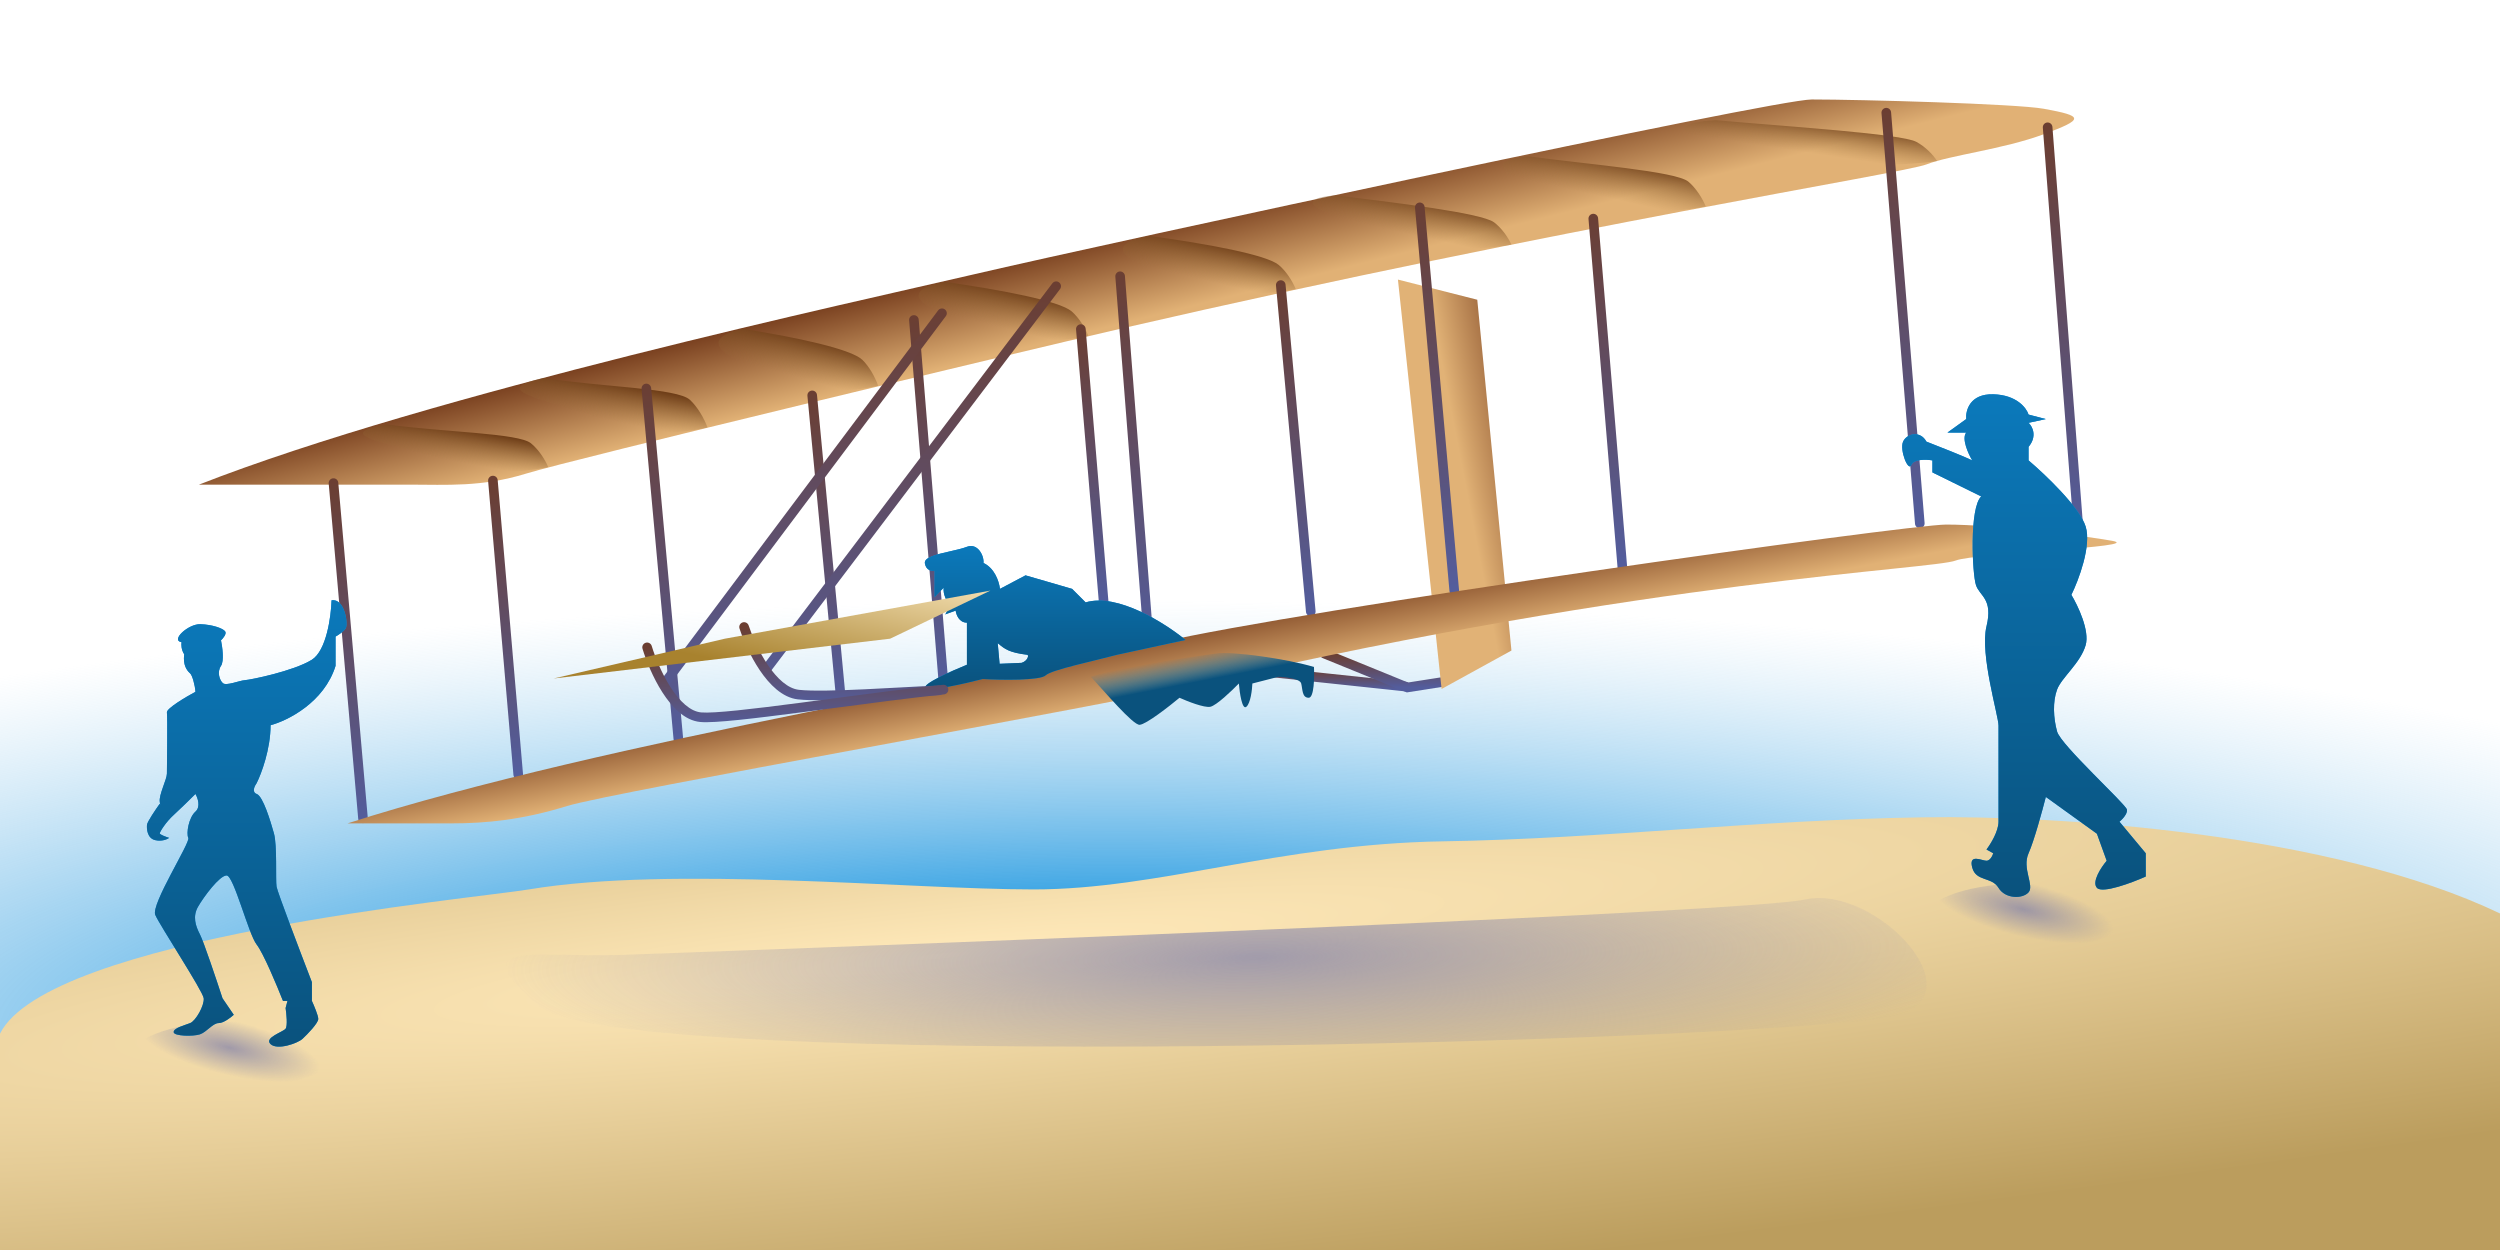 <svg viewBox="0 0 240 120" fill="none" xmlns="http://www.w3.org/2000/svg">
<rect y="45.847" width="240" height="74.153" fill="url(#paint0_radial_8180_1185)"/>
<path d="M50.769 85.385C45.518 86.26 4.615 90 0 99.231V120H240V87.692C223.846 79.966 197.579 78.257 184.615 78.462C168.41 78.716 154.108 80.514 138.462 80.769C122.815 81.024 111.245 85.385 99.231 85.385C87.217 85.385 64.615 83.077 50.769 85.385Z" fill="url(#paint1_radial_8180_1185)"/>
<path d="M173.302 86.35C167.844 87.534 95.388 90.386 59.842 91.664C51.223 91.979 44.158 90.118 51.788 96.609C59.417 103.099 170.002 99.996 181.69 97.562C190.219 95.785 180.124 84.871 173.302 86.35Z" fill="url(#paint2_radial_8180_1185)"/>
<ellipse cx="22.379" cy="101.271" rx="9.634" ry="3.194" fill="url(#paint3_radial_8180_1185)"/>
<ellipse cx="194.59" cy="87.982" rx="9.634" ry="3.194" fill="url(#paint4_radial_8180_1185)"/>
<path d="M93.474 26.341C82.585 28.879 41.381 37.794 19.097 46.526L39.405 46.526C42.808 46.526 46.265 46.779 50.505 45.466C54.815 44.132 97.577 33.859 107.706 31.526C150.476 21.671 182.768 16.643 184.956 15.778C187.143 14.912 192.31 14.329 196.199 12.887C200.088 11.444 200.088 11.146 196.199 10.441C193.556 9.961 178.581 9.55 173.928 9.55C170.273 9.55 107.086 23.168 93.474 26.341Z" fill="url(#paint5_linear_8180_1185)"/>
<path fill-rule="evenodd" clip-rule="evenodd" d="M118.306 64.146C118.333 63.892 118.56 63.709 118.814 63.735L134.978 65.454C135.231 65.481 135.415 65.709 135.388 65.962C135.361 66.216 135.133 66.399 134.88 66.372L118.716 64.653C118.463 64.626 118.279 64.399 118.306 64.146Z" fill="url(#paint6_linear_8180_1185)"/>
<path fill-rule="evenodd" clip-rule="evenodd" d="M126.723 62.578C126.819 62.342 127.089 62.228 127.325 62.325L135.166 65.521L138.26 65.037C138.512 64.997 138.748 65.169 138.787 65.421C138.827 65.673 138.655 65.909 138.403 65.948L135.056 66.473L126.976 63.179C126.74 63.083 126.627 62.814 126.723 62.578Z" fill="url(#paint7_linear_8180_1185)"/>
<path d="M141.817 28.774L134.2 26.839L138.393 66.141L145.098 62.452L141.817 28.774Z" fill="url(#paint8_linear_8180_1185)"/>
<path d="M163.752 19.82C163.419 19.002 162.792 18.032 162.08 17.438C160.88 16.438 152.414 15.783 146.686 15C141.181 15.497 146.131 18.114 150.94 18.893C155.749 19.671 157.819 20.264 160.036 20.264C160.427 20.264 162.397 20.104 163.752 19.82Z" fill="url(#paint9_linear_8180_1185)"/>
<path d="M145.098 23.488C144.766 22.752 144.14 21.879 143.431 21.345C142.234 20.445 133.936 19.454 128.224 18.75C122.734 19.198 128.709 21.141 132.913 22.248C137.117 23.354 139.181 23.888 141.392 23.888C141.782 23.888 143.747 23.743 145.098 23.488Z" fill="url(#paint10_linear_8180_1185)"/>
<path d="M124.396 27.763C124.069 26.964 123.454 26.015 122.756 25.435C121.58 24.458 115.939 23.409 110.322 22.644C105.549 23.574 108.282 25.215 112.415 26.416C116.548 27.617 118.578 28.198 120.752 28.198C121.135 28.198 123.067 28.04 124.396 27.763Z" fill="url(#paint11_linear_8180_1185)"/>
<path d="M104.486 32.256C104.166 31.444 103.561 30.48 102.876 29.891C101.721 28.898 96.183 27.832 90.668 27.055C85.981 27.999 88.664 29.667 92.722 30.887C96.781 32.108 98.774 32.697 100.908 32.697C101.285 32.697 103.182 32.538 104.486 32.256Z" fill="url(#paint12_linear_8180_1185)"/>
<path d="M84.303 37.034C84.002 36.18 83.433 35.168 82.789 34.548C81.703 33.505 76.495 32.385 71.31 31.568C66.903 32.561 69.426 34.313 73.242 35.596C77.057 36.878 78.932 37.498 80.939 37.498C81.293 37.498 83.077 37.33 84.303 37.034Z" fill="url(#paint13_linear_8180_1185)"/>
<path d="M67.924 41.046C67.587 40.131 66.951 39.046 66.229 38.382C65.014 37.264 57.967 37.167 52.161 36.292C47.227 37.356 51.269 38.13 55.541 39.504C59.813 40.879 61.911 41.543 64.158 41.543C64.554 41.543 66.551 41.363 67.924 41.046Z" fill="url(#paint14_linear_8180_1185)"/>
<path d="M52.636 44.854C52.303 44.063 51.676 43.125 50.964 42.551C49.765 41.585 42.812 41.502 37.084 40.745C32.216 41.664 36.204 42.333 40.418 43.522C44.633 44.71 46.703 45.284 48.92 45.284C49.311 45.284 51.282 45.128 52.636 44.854Z" fill="url(#paint15_linear_8180_1185)"/>
<path d="M185.969 15.471C185.571 14.835 184.819 14.08 183.967 13.619C182.531 12.841 171.572 12.147 164.713 11.538C158.122 11.925 163.933 14.084 168.98 15.04C174.027 15.995 178.865 15.816 181.519 15.816C181.988 15.816 184.347 15.691 185.969 15.471Z" fill="url(#paint16_linear_8180_1185)"/>
<path fill-rule="evenodd" clip-rule="evenodd" d="M107.496 26.061C107.75 26.041 107.973 26.231 107.992 26.485L110.739 61.583C110.759 61.837 110.569 62.059 110.315 62.079C110.061 62.099 109.839 61.909 109.819 61.655L107.072 26.557C107.052 26.303 107.242 26.081 107.496 26.061Z" fill="url(#paint17_linear_8180_1185)"/>
<path fill-rule="evenodd" clip-rule="evenodd" d="M87.697 30.256C87.951 30.235 88.174 30.424 88.195 30.678L91.065 65.889C91.086 66.143 90.897 66.366 90.643 66.386C90.389 66.407 90.166 66.218 90.145 65.964L87.275 30.753C87.254 30.499 87.443 30.276 87.697 30.256Z" fill="url(#paint18_linear_8180_1185)"/>
<path fill-rule="evenodd" clip-rule="evenodd" d="M62.008 36.832C62.262 36.809 62.486 36.996 62.51 37.25L65.581 70.888C65.604 71.142 65.417 71.367 65.163 71.39C64.909 71.413 64.685 71.226 64.662 70.972L61.59 37.334C61.567 37.08 61.754 36.855 62.008 36.832Z" fill="url(#paint19_linear_8180_1185)"/>
<path fill-rule="evenodd" clip-rule="evenodd" d="M181.046 10.357C181.3 10.337 181.523 10.526 181.544 10.78L184.761 50.211C184.782 50.465 184.592 50.687 184.338 50.708C184.084 50.729 183.862 50.54 183.841 50.286L180.624 10.855C180.603 10.601 180.792 10.378 181.046 10.357Z" fill="url(#paint20_linear_8180_1185)"/>
<path fill-rule="evenodd" clip-rule="evenodd" d="M136.259 19.444C136.512 19.421 136.737 19.609 136.76 19.863L140.068 56.656C140.091 56.91 139.904 57.134 139.65 57.157C139.396 57.18 139.172 56.992 139.149 56.739L135.84 19.945C135.817 19.691 136.005 19.467 136.259 19.444Z" fill="url(#paint21_linear_8180_1185)"/>
<path fill-rule="evenodd" clip-rule="evenodd" d="M31.974 45.917C32.228 45.894 32.452 46.082 32.474 46.336L35.307 78.516C35.329 78.77 35.141 78.993 34.888 79.016C34.633 79.038 34.41 78.85 34.387 78.597L31.555 46.417C31.532 46.163 31.72 45.939 31.974 45.917Z" fill="url(#paint22_linear_8180_1185)"/>
<path fill-rule="evenodd" clip-rule="evenodd" d="M103.721 31.131C103.975 31.11 104.199 31.298 104.22 31.552L106.431 57.993C106.453 58.247 106.264 58.47 106.01 58.492C105.756 58.513 105.533 58.324 105.512 58.07L103.3 31.629C103.279 31.375 103.467 31.152 103.721 31.131Z" fill="url(#paint23_linear_8180_1185)"/>
<path fill-rule="evenodd" clip-rule="evenodd" d="M47.279 45.674C47.533 45.652 47.757 45.84 47.778 46.094L50.209 74.306C50.23 74.56 50.042 74.783 49.788 74.805C49.534 74.827 49.311 74.639 49.289 74.385L46.859 46.174C46.837 45.92 47.025 45.696 47.279 45.674Z" fill="url(#paint24_linear_8180_1185)"/>
<path fill-rule="evenodd" clip-rule="evenodd" d="M77.928 37.496C78.182 37.472 78.407 37.658 78.431 37.912L81.225 67.44C81.25 67.694 81.063 67.919 80.809 67.943C80.556 67.967 80.331 67.781 80.307 67.527L77.512 37.999C77.488 37.745 77.675 37.52 77.928 37.496Z" fill="url(#paint25_linear_8180_1185)"/>
<path fill-rule="evenodd" clip-rule="evenodd" d="M122.911 26.906C123.165 26.883 123.39 27.07 123.413 27.324L126.294 58.657C126.318 58.91 126.131 59.135 125.877 59.158C125.623 59.182 125.398 58.995 125.375 58.741L122.494 27.408C122.471 27.154 122.658 26.93 122.911 26.906Z" fill="url(#paint26_linear_8180_1185)"/>
<path fill-rule="evenodd" clip-rule="evenodd" d="M152.918 20.526C153.172 20.505 153.395 20.693 153.416 20.947L156.229 54.697C156.25 54.951 156.061 55.174 155.807 55.196C155.553 55.217 155.33 55.028 155.309 54.774L152.496 21.024C152.475 20.77 152.664 20.547 152.918 20.526Z" fill="url(#paint27_linear_8180_1185)"/>
<path fill-rule="evenodd" clip-rule="evenodd" d="M196.537 11.759C196.791 11.74 197.013 11.93 197.033 12.184L200.031 51.214C200.05 51.468 199.86 51.69 199.606 51.709C199.352 51.728 199.13 51.538 199.11 51.284L196.112 12.255C196.093 12.001 196.283 11.779 196.537 11.759Z" fill="url(#paint28_linear_8180_1185)"/>
<path d="M111.218 61.701C100.128 64.286 57.625 71.264 33.358 79.047H43.323C46.726 79.047 50.199 78.692 54.439 77.379C58.749 76.045 105.773 67.815 115.902 65.481C158.673 55.627 185.578 54.672 187.765 53.806C189.551 53.1 206.068 52.517 202.756 51.916C200.113 51.436 191.482 50.359 186.828 50.359C183.174 50.359 124.829 58.528 111.218 61.701Z" fill="url(#paint29_linear_8180_1185)"/>
<path fill-rule="evenodd" clip-rule="evenodd" d="M94.415 54.045C94.487 53.341 93.847 52.095 92.825 52.492C92.401 52.657 91.808 52.791 91.206 52.927C89.965 53.208 88.689 53.496 88.787 54.079C88.902 54.771 89.459 54.848 89.724 54.8V57.323C89.935 57.094 90.233 56.776 90.587 56.428C90.567 56.732 90.608 57.037 90.733 57.324C91.137 58.247 90.902 58.814 90.733 58.983L91.743 58.622C91.791 59.007 92.075 59.776 92.825 59.776V63.814C91.335 64.415 88.455 65.704 88.859 66.05C89.262 66.396 92.681 65.617 94.339 65.184C96.142 65.281 99.878 65.343 100.397 64.824C100.916 64.305 105.192 63.412 107.235 62.859L113.81 61.434C111.887 59.848 107.277 56.906 104.219 57.829L102.921 56.531L98.45 55.233L95.998 56.531C95.894 55.718 95.444 54.531 94.415 54.045ZM98.612 62.859C96.875 62.65 96.444 62.291 95.85 61.798L95.781 61.741L95.962 63.724L98.071 63.634C98.672 63.442 98.798 62.881 98.612 62.859Z" fill="#1493DF"/>
<path fill-rule="evenodd" clip-rule="evenodd" d="M94.415 54.045C94.487 53.341 93.847 52.095 92.825 52.492C92.401 52.657 91.808 52.791 91.206 52.927C89.965 53.208 88.689 53.496 88.787 54.079C88.902 54.771 89.459 54.848 89.724 54.8V57.323C89.935 57.094 90.233 56.776 90.587 56.428C90.567 56.732 90.608 57.037 90.733 57.324C91.137 58.247 90.902 58.814 90.733 58.983L91.743 58.622C91.791 59.007 92.075 59.776 92.825 59.776V63.814C91.335 64.415 88.455 65.704 88.859 66.05C89.262 66.396 92.681 65.617 94.339 65.184C96.142 65.281 99.878 65.343 100.397 64.824C100.916 64.305 105.192 63.412 107.235 62.859L113.81 61.434C111.887 59.848 107.277 56.906 104.219 57.829L102.921 56.531L98.45 55.233L95.998 56.531C95.894 55.718 95.444 54.531 94.415 54.045ZM98.612 62.859C96.875 62.65 96.444 62.291 95.85 61.798L95.781 61.741L95.962 63.724L98.071 63.634C98.672 63.442 98.798 62.881 98.612 62.859Z" fill="url(#paint30_linear_8180_1185)"/>
<path d="M109.411 69.582C108.776 69.64 105.973 66.313 104.723 64.967C107.968 63.861 115.209 62.962 116.766 62.731C118.324 62.501 123.593 63.26 126.141 64.029C126.189 65.015 126.156 66.986 125.637 66.986C124.988 66.986 125.06 66.193 124.915 65.616C124.8 65.154 123.425 64.991 122.752 64.967L120.228 65.616C120.204 66.217 120.055 67.505 119.651 67.851C119.247 68.198 119.002 66.505 118.93 65.616C118.257 66.313 116.766 67.736 116.189 67.851C115.613 67.967 113.978 67.323 113.233 66.986C112.223 67.827 110.045 69.525 109.411 69.582Z" fill="url(#paint31_linear_8180_1185)"/>
<path d="M200.222 50.543C199.645 48.697 196.328 45.543 194.742 44.197V42.899C195.607 41.86 195.102 40.928 194.742 40.591L196.4 40.231L194.742 39.798C194.549 39.173 193.602 37.908 191.352 37.851C189.102 37.793 188.684 39.413 188.756 40.231L186.953 41.529H188.756C188.294 42.106 188.948 43.548 189.333 44.197C188.641 43.851 186.112 42.851 184.934 42.394C184.357 41.312 183.059 41.601 182.698 42.394C182.338 43.187 183.203 45.351 183.492 44.63C183.722 44.053 184.934 44.101 185.511 44.197V45.351L190.198 47.658C189.044 48.74 189.333 55.086 189.693 56.168C190.054 57.25 191.352 57.466 190.703 60.134C190.054 62.803 191.857 68.716 191.857 69.654V78.884C191.857 79.808 191.088 81.048 190.703 81.553L191.352 81.913C191.28 82.154 191.049 82.634 190.703 82.634C190.27 82.634 188.972 81.913 189.333 83.283C189.693 84.654 191.208 84.149 191.857 85.231C192.506 86.312 194.165 86.312 194.742 85.663C195.319 85.014 194.093 83.356 194.742 81.913C195.261 80.759 196.064 77.827 196.4 76.505L201.304 80.038L202.242 82.634C201.713 83.259 200.785 84.654 201.304 85.231C201.823 85.808 204.645 84.75 205.992 84.149V81.913L203.468 78.884C203.732 78.668 204.246 78.134 204.189 77.731C204.117 77.226 197.843 71.529 197.482 70.231C197.121 68.933 197.049 67.346 197.482 66.192C197.915 65.038 199.718 63.668 200.222 61.937C200.626 60.553 199.477 58.139 198.852 57.105C199.549 55.687 200.799 52.389 200.222 50.543Z" fill="#1493DF"/>
<path d="M200.222 50.543C199.645 48.697 196.328 45.543 194.742 44.197V42.899C195.607 41.86 195.102 40.928 194.742 40.591L196.4 40.231L194.742 39.798C194.549 39.173 193.602 37.908 191.352 37.851C189.102 37.793 188.684 39.413 188.756 40.231L186.953 41.529H188.756C188.294 42.106 188.948 43.548 189.333 44.197C188.641 43.851 186.112 42.851 184.934 42.394C184.357 41.312 183.059 41.601 182.698 42.394C182.338 43.187 183.203 45.351 183.492 44.63C183.722 44.053 184.934 44.101 185.511 44.197V45.351L190.198 47.658C189.044 48.74 189.333 55.086 189.693 56.168C190.054 57.25 191.352 57.466 190.703 60.134C190.054 62.803 191.857 68.716 191.857 69.654V78.884C191.857 79.808 191.088 81.048 190.703 81.553L191.352 81.913C191.28 82.154 191.049 82.634 190.703 82.634C190.27 82.634 188.972 81.913 189.333 83.283C189.693 84.654 191.208 84.149 191.857 85.231C192.506 86.312 194.165 86.312 194.742 85.663C195.319 85.014 194.093 83.356 194.742 81.913C195.261 80.759 196.064 77.827 196.4 76.505L201.304 80.038L202.242 82.634C201.713 83.259 200.785 84.654 201.304 85.231C201.823 85.808 204.645 84.75 205.992 84.149V81.913L203.468 78.884C203.732 78.668 204.246 78.134 204.189 77.731C204.117 77.226 197.843 71.529 197.482 70.231C197.121 68.933 197.049 67.346 197.482 66.192C197.915 65.038 199.718 63.668 200.222 61.937C200.626 60.553 199.477 58.139 198.852 57.105C199.549 55.687 200.799 52.389 200.222 50.543Z" fill="url(#paint32_linear_8180_1185)"/>
<path d="M29.924 63.345C31.34 62.474 31.784 59.17 31.83 57.628C33.105 57.425 33.439 59.922 33.187 60.318C32.985 60.636 32.453 60.979 32.213 61.111V63.924C31.117 67.443 27.598 69.188 25.975 69.621C25.975 71.929 25.086 74.284 24.641 75.174C24.437 75.45 24.151 76.046 24.641 76.22C25.254 76.436 25.975 78.852 26.299 80.006C26.624 81.159 26.444 84.477 26.552 85.126C26.639 85.645 28.848 91.448 29.941 94.284V96.087C30.146 96.532 30.554 97.501 30.554 97.818C30.554 98.215 29.509 99.296 29.04 99.729C28.571 100.162 26.624 100.847 25.975 100.234C25.326 99.621 27.165 99.08 27.417 98.756C27.619 98.496 27.502 97.325 27.417 96.772L27.598 96.087H27.165C26.588 94.621 25.276 91.486 24.641 90.679C23.848 89.669 22.441 84.044 21.756 84.044C21.071 84.044 19.557 86.099 19.016 87.037C18.475 87.974 18.764 88.876 19.196 89.705C19.542 90.369 20.783 94.068 21.36 95.835L22.441 97.421C22.153 97.686 21.461 98.215 20.999 98.215C20.422 98.215 19.845 99.08 19.196 99.296C18.547 99.513 16.672 99.477 16.672 99.08C16.672 98.683 17.718 98.431 18.259 98.215C18.799 97.998 19.629 96.52 19.557 95.835C19.485 95.15 15.338 88.84 14.905 87.83C14.473 86.821 18.295 80.871 18.078 80.438C17.862 80.006 18.114 78.491 18.764 77.914C19.283 77.453 18.98 76.592 18.764 76.22C18.319 76.664 17.278 77.691 16.672 78.239C15.915 78.924 15.338 79.861 15.338 80.006C15.338 80.121 15.939 80.342 16.239 80.438C16.059 80.571 15.54 80.799 14.905 80.655C14.112 80.474 14.076 79.537 14.112 79.176C14.141 78.888 14.941 77.71 15.338 77.157C15.374 77.313 15.425 77.496 15.338 76.977C15.23 76.328 16.023 74.813 16.023 74.272C16.023 73.732 16.095 68.864 16.023 68.395C15.966 68.02 17.826 66.917 18.764 66.412C18.716 65.739 18.455 64.825 18.259 64.652C17.429 63.924 17.708 62.845 17.682 62.806C17.393 62.375 17.393 61.857 17.429 61.652C16.348 61.472 18.078 59.886 19.232 59.922C20.386 59.958 21.396 60.318 21.612 60.607C21.785 60.837 21.42 61.28 21.215 61.472C21.348 62.096 21.533 63.461 21.215 63.924C20.819 64.503 21.071 65.294 21.396 65.583C21.72 65.871 22.982 65.33 23.523 65.294C24.064 65.258 28.155 64.433 29.924 63.345Z" fill="#1493DF"/>
<path d="M29.924 63.345C31.34 62.474 31.784 59.17 31.83 57.628C33.105 57.425 33.439 59.922 33.187 60.318C32.985 60.636 32.453 60.979 32.213 61.111V63.924C31.117 67.443 27.598 69.188 25.975 69.621C25.975 71.929 25.086 74.284 24.641 75.174C24.437 75.45 24.151 76.046 24.641 76.22C25.254 76.436 25.975 78.852 26.299 80.006C26.624 81.159 26.444 84.477 26.552 85.126C26.639 85.645 28.848 91.448 29.941 94.284V96.087C30.146 96.532 30.554 97.501 30.554 97.818C30.554 98.215 29.509 99.296 29.04 99.729C28.571 100.162 26.624 100.847 25.975 100.234C25.326 99.621 27.165 99.08 27.417 98.756C27.619 98.496 27.502 97.325 27.417 96.772L27.598 96.087H27.165C26.588 94.621 25.276 91.486 24.641 90.679C23.848 89.669 22.441 84.044 21.756 84.044C21.071 84.044 19.557 86.099 19.016 87.037C18.475 87.974 18.764 88.876 19.196 89.705C19.542 90.369 20.783 94.068 21.36 95.835L22.441 97.421C22.153 97.686 21.461 98.215 20.999 98.215C20.422 98.215 19.845 99.08 19.196 99.296C18.547 99.513 16.672 99.477 16.672 99.08C16.672 98.683 17.718 98.431 18.259 98.215C18.799 97.998 19.629 96.52 19.557 95.835C19.485 95.15 15.338 88.84 14.905 87.83C14.473 86.821 18.295 80.871 18.078 80.438C17.862 80.006 18.114 78.491 18.764 77.914C19.283 77.453 18.98 76.592 18.764 76.22C18.319 76.664 17.278 77.691 16.672 78.239C15.915 78.924 15.338 79.861 15.338 80.006C15.338 80.121 15.939 80.342 16.239 80.438C16.059 80.571 15.54 80.799 14.905 80.655C14.112 80.474 14.076 79.537 14.112 79.176C14.141 78.888 14.941 77.71 15.338 77.157C15.374 77.313 15.425 77.496 15.338 76.977C15.23 76.328 16.023 74.813 16.023 74.272C16.023 73.732 16.095 68.864 16.023 68.395C15.966 68.02 17.826 66.917 18.764 66.412C18.716 65.739 18.455 64.825 18.259 64.652C17.429 63.924 17.708 62.845 17.682 62.806C17.393 62.375 17.393 61.857 17.429 61.652C16.348 61.472 18.078 59.886 19.232 59.922C20.386 59.958 21.396 60.318 21.612 60.607C21.785 60.837 21.42 61.28 21.215 61.472C21.348 62.096 21.533 63.461 21.215 63.924C20.819 64.503 21.071 65.294 21.396 65.583C21.72 65.871 22.982 65.33 23.523 65.294C24.064 65.258 28.155 64.433 29.924 63.345Z" fill="url(#paint33_linear_8180_1185)"/>
<path fill-rule="evenodd" clip-rule="evenodd" d="M90.709 29.703C90.912 29.856 90.954 30.145 90.801 30.349L64.139 65.913L63.401 65.36L90.062 29.795C90.215 29.591 90.505 29.55 90.709 29.703Z" fill="url(#paint34_linear_8180_1185)"/>
<path fill-rule="evenodd" clip-rule="evenodd" d="M101.672 27.108C101.875 27.262 101.915 27.551 101.762 27.755L73.8 64.689L73.064 64.132L101.026 27.197C101.179 26.994 101.469 26.954 101.672 27.108Z" fill="url(#paint35_linear_8180_1185)"/>
<path fill-rule="evenodd" clip-rule="evenodd" d="M71.288 59.753C71.531 59.674 71.791 59.806 71.871 60.048C72.195 61.04 72.841 62.549 73.711 63.837C74.6 65.152 75.635 66.104 76.702 66.224C77.942 66.363 80.421 66.294 83.059 66.17C84.198 66.117 85.364 66.054 86.458 65.994C87.871 65.917 89.165 65.847 90.126 65.813C90.381 65.804 90.595 66.003 90.604 66.258C90.613 66.513 90.414 66.726 90.159 66.735C89.201 66.769 87.927 66.838 86.525 66.915C85.431 66.974 84.26 67.038 83.102 67.093C80.489 67.215 77.928 67.29 76.599 67.141C75.097 66.972 73.857 65.7 72.946 64.354C72.017 62.979 71.338 61.388 70.993 60.336C70.914 60.093 71.046 59.833 71.288 59.753Z" fill="url(#paint36_linear_8180_1185)"/>
<path fill-rule="evenodd" clip-rule="evenodd" d="M61.989 61.704C62.233 61.63 62.491 61.768 62.565 62.012C62.879 63.053 63.509 64.63 64.366 65.966C64.795 66.633 65.269 67.224 65.777 67.657C66.284 68.091 66.799 68.347 67.316 68.393C67.906 68.446 69.129 68.368 70.811 68.195C72.475 68.024 74.541 67.765 76.786 67.472C77.763 67.344 78.774 67.21 79.799 67.074C83.479 66.586 87.349 66.073 90.53 65.743C90.784 65.717 91.01 65.901 91.037 66.154C91.063 66.408 90.879 66.635 90.625 66.661C87.459 66.989 83.608 67.5 79.93 67.988C78.902 68.124 77.887 68.259 76.905 68.387C74.66 68.68 72.583 68.941 70.905 69.113C69.245 69.284 67.928 69.375 67.233 69.312C66.465 69.243 65.775 68.87 65.177 68.359C64.578 67.847 64.047 67.177 63.589 66.464C62.675 65.039 62.013 63.379 61.681 62.279C61.607 62.035 61.745 61.778 61.989 61.704Z" fill="url(#paint37_linear_8180_1185)"/>
<path d="M85.457 61.313L95.075 56.697L69.591 61.313L53.147 65.135L85.457 61.313Z" fill="url(#paint38_linear_8180_1185)"/>
<defs>
<radialGradient id="paint0_radial_8180_1185" cx="0" cy="0" r="1" gradientUnits="userSpaceOnUse" gradientTransform="translate(107.308 99.519) rotate(-90) scale(41.827 191.679)">
<stop offset="0.236" stop-color="#1493DF"/>
<stop offset="1" stop-color="#91C8EA" stop-opacity="0"/>
</radialGradient>
<radialGradient id="paint1_radial_8180_1185" cx="0" cy="0" r="1" gradientUnits="userSpaceOnUse" gradientTransform="translate(90.865 91.731) rotate(83.893) scale(35.248 383.311)">
<stop stop-color="#FFE9BA"/>
<stop offset="1" stop-color="#BB9D5D"/>
</radialGradient>
<radialGradient id="paint2_radial_8180_1185" cx="0" cy="0" r="1" gradientUnits="userSpaceOnUse" gradientTransform="translate(120.559 91.928) rotate(89.054) scale(18.555 106.8)">
<stop stop-color="#7D7EA9" stop-opacity="0.7"/>
<stop offset="0.679" stop-color="#7D7EA9" stop-opacity="0"/>
</radialGradient>
<radialGradient id="paint3_radial_8180_1185" cx="0" cy="0" r="1" gradientUnits="userSpaceOnUse" gradientTransform="translate(22.029 100.583) rotate(103.557) scale(2.615 8.888)">
<stop stop-color="#7D7EA9" stop-opacity="0.7"/>
<stop offset="1" stop-color="#7D7EA9" stop-opacity="0"/>
</radialGradient>
<radialGradient id="paint4_radial_8180_1185" cx="0" cy="0" r="1" gradientUnits="userSpaceOnUse" gradientTransform="translate(194.24 87.294) rotate(103.557) scale(2.615 8.888)">
<stop stop-color="#7D7EA9" stop-opacity="0.7"/>
<stop offset="1" stop-color="#7D7EA9" stop-opacity="0"/>
</radialGradient>
<linearGradient id="paint5_linear_8180_1185" x1="111.361" y1="32.41" x2="108.337" y2="20.314" gradientUnits="userSpaceOnUse">
<stop offset="0.176" stop-color="#E1B175"/>
<stop offset="1" stop-color="#64290E"/>
</linearGradient>
<linearGradient id="paint6_linear_8180_1185" x1="126.755" y1="64.194" x2="126.755" y2="66.141" gradientUnits="userSpaceOnUse">
<stop stop-color="#6B3E31"/>
<stop offset="1" stop-color="#535D9D"/>
</linearGradient>
<linearGradient id="paint7_linear_8180_1185" x1="132.741" y1="62.752" x2="132.741" y2="65.997" gradientUnits="userSpaceOnUse">
<stop stop-color="#6B3E31"/>
<stop offset="1" stop-color="#535D9D"/>
</linearGradient>
<linearGradient id="paint8_linear_8180_1185" x1="134.2" y1="42.154" x2="144.627" y2="40.138" gradientUnits="userSpaceOnUse">
<stop offset="0.52" stop-color="#E1B276"/>
<stop offset="1" stop-color="#A16B40"/>
</linearGradient>
<linearGradient id="paint9_linear_8180_1185" x1="157.694" y1="20.264" x2="158.736" y2="15.559" gradientUnits="userSpaceOnUse">
<stop offset="0.101" stop-color="#A27741" stop-opacity="0"/>
<stop offset="1" stop-color="#653410"/>
</linearGradient>
<linearGradient id="paint10_linear_8180_1185" x1="139.302" y1="23.888" x2="140.328" y2="19.324" gradientUnits="userSpaceOnUse">
<stop offset="0.101" stop-color="#A27741" stop-opacity="0"/>
<stop offset="1" stop-color="#653410"/>
</linearGradient>
<linearGradient id="paint11_linear_8180_1185" x1="118.902" y1="28.198" x2="119.993" y2="23.631" gradientUnits="userSpaceOnUse">
<stop offset="0.101" stop-color="#A27741" stop-opacity="0"/>
<stop offset="1" stop-color="#653410"/>
</linearGradient>
<linearGradient id="paint12_linear_8180_1185" x1="99.092" y1="32.697" x2="100.234" y2="28.075" gradientUnits="userSpaceOnUse">
<stop offset="0.101" stop-color="#A27741" stop-opacity="0"/>
<stop offset="1" stop-color="#653410"/>
</linearGradient>
<linearGradient id="paint13_linear_8180_1185" x1="79.231" y1="37.498" x2="80.553" y2="32.709" gradientUnits="userSpaceOnUse">
<stop offset="0.101" stop-color="#A27741" stop-opacity="0"/>
<stop offset="1" stop-color="#653410"/>
</linearGradient>
<linearGradient id="paint14_linear_8180_1185" x1="61.957" y1="41.543" x2="62.867" y2="37.168" gradientUnits="userSpaceOnUse">
<stop offset="0.101" stop-color="#A27741" stop-opacity="0"/>
<stop offset="1" stop-color="#653410"/>
</linearGradient>
<linearGradient id="paint15_linear_8180_1185" x1="46.749" y1="45.284" x2="47.444" y2="41.465" gradientUnits="userSpaceOnUse">
<stop offset="0.101" stop-color="#A27741" stop-opacity="0"/>
<stop offset="1" stop-color="#653410"/>
</linearGradient>
<linearGradient id="paint16_linear_8180_1185" x1="178.414" y1="15.829" x2="179.026" y2="11.753" gradientUnits="userSpaceOnUse">
<stop offset="0.101" stop-color="#A27741" stop-opacity="0"/>
<stop offset="1" stop-color="#653410"/>
</linearGradient>
<linearGradient id="paint17_linear_8180_1185" x1="107.471" y1="25.563" x2="110.933" y2="62.075" gradientUnits="userSpaceOnUse">
<stop stop-color="#6B3E31"/>
<stop offset="1" stop-color="#535D9D"/>
</linearGradient>
<linearGradient id="paint18_linear_8180_1185" x1="87.701" y1="30.122" x2="90.808" y2="65.909" gradientUnits="userSpaceOnUse">
<stop stop-color="#6B3E31"/>
<stop offset="1" stop-color="#535D9D"/>
</linearGradient>
<linearGradient id="paint19_linear_8180_1185" x1="62.123" y1="36.349" x2="64.934" y2="70.946" gradientUnits="userSpaceOnUse">
<stop stop-color="#6B3E31"/>
<stop offset="1" stop-color="#535D9D"/>
</linearGradient>
<linearGradient id="paint20_linear_8180_1185" x1="180.928" y1="10.218" x2="184.274" y2="50.25" gradientUnits="userSpaceOnUse">
<stop stop-color="#6B3E31"/>
<stop offset="1" stop-color="#535D9D"/>
</linearGradient>
<linearGradient id="paint21_linear_8180_1185" x1="136.236" y1="19.003" x2="139.205" y2="56.729" gradientUnits="userSpaceOnUse">
<stop stop-color="#6B3E31"/>
<stop offset="1" stop-color="#535D9D"/>
</linearGradient>
<linearGradient id="paint22_linear_8180_1185" x1="31.954" y1="45.911" x2="34.899" y2="79.019" gradientUnits="userSpaceOnUse">
<stop stop-color="#6B3E31"/>
<stop offset="1" stop-color="#535D9D"/>
</linearGradient>
<linearGradient id="paint23_linear_8180_1185" x1="103.723" y1="31.234" x2="105.972" y2="58.032" gradientUnits="userSpaceOnUse">
<stop stop-color="#6B3E31"/>
<stop offset="1" stop-color="#535D9D"/>
</linearGradient>
<linearGradient id="paint24_linear_8180_1185" x1="47.319" y1="46.134" x2="49.661" y2="74.044" gradientUnits="userSpaceOnUse">
<stop stop-color="#6B3E31"/>
<stop offset="1" stop-color="#535D9D"/>
</linearGradient>
<linearGradient id="paint25_linear_8180_1185" x1="77.955" y1="37.349" x2="80.234" y2="67.523" gradientUnits="userSpaceOnUse">
<stop stop-color="#6B3E31"/>
<stop offset="1" stop-color="#535D9D"/>
</linearGradient>
<linearGradient id="paint26_linear_8180_1185" x1="122.93" y1="26.897" x2="125.386" y2="58.733" gradientUnits="userSpaceOnUse">
<stop stop-color="#6B3E31"/>
<stop offset="1" stop-color="#535D9D"/>
</linearGradient>
<linearGradient id="paint27_linear_8180_1185" x1="152.817" y1="19.892" x2="155.835" y2="54.002" gradientUnits="userSpaceOnUse">
<stop stop-color="#6B3E31"/>
<stop offset="1" stop-color="#535D9D"/>
</linearGradient>
<linearGradient id="paint28_linear_8180_1185" x1="196.572" y1="12.22" x2="200.146" y2="51.196" gradientUnits="userSpaceOnUse">
<stop stop-color="#6B3E31"/>
<stop offset="1" stop-color="#535D9D"/>
</linearGradient>
<linearGradient id="paint29_linear_8180_1185" x1="115.356" y1="68.086" x2="113.449" y2="57.894" gradientUnits="userSpaceOnUse">
<stop offset="0.176" stop-color="#E1B175"/>
<stop offset="1" stop-color="#64290E"/>
</linearGradient>
<linearGradient id="paint30_linear_8180_1185" x1="101.296" y1="52.416" x2="101.296" y2="66.137" gradientUnits="userSpaceOnUse">
<stop stop-color="#0B79BB"/>
<stop offset="1" stop-color="#0A527D"/>
</linearGradient>
<linearGradient id="paint31_linear_8180_1185" x1="115.44" y1="62.69" x2="116.357" y2="67.392" gradientUnits="userSpaceOnUse">
<stop stop-color="#0B79BB" stop-opacity="0"/>
<stop offset="0.546" stop-color="#0A527D"/>
</linearGradient>
<linearGradient id="paint32_linear_8180_1185" x1="194.302" y1="37.85" x2="194.302" y2="86.107" gradientUnits="userSpaceOnUse">
<stop stop-color="#0B79BB"/>
<stop offset="1" stop-color="#0A527D"/>
</linearGradient>
<linearGradient id="paint33_linear_8180_1185" x1="23.684" y1="57.617" x2="23.684" y2="100.478" gradientUnits="userSpaceOnUse">
<stop stop-color="#0B79BB"/>
<stop offset="1" stop-color="#0A527D"/>
</linearGradient>
<linearGradient id="paint34_linear_8180_1185" x1="77.588" y1="28.353" x2="77.588" y2="70.582" gradientUnits="userSpaceOnUse">
<stop stop-color="#6B3E31"/>
<stop offset="1" stop-color="#535D9D"/>
</linearGradient>
<linearGradient id="paint35_linear_8180_1185" x1="87.394" y1="26.911" x2="87.394" y2="69.385" gradientUnits="userSpaceOnUse">
<stop stop-color="#6B3E31"/>
<stop offset="1" stop-color="#535D9D"/>
</linearGradient>
<linearGradient id="paint36_linear_8180_1185" x1="80.396" y1="60.192" x2="80.396" y2="67.724" gradientUnits="userSpaceOnUse">
<stop stop-color="#6B3E31"/>
<stop offset="1" stop-color="#535D9D"/>
</linearGradient>
<linearGradient id="paint37_linear_8180_1185" x1="76.189" y1="62.146" x2="76.189" y2="69.763" gradientUnits="userSpaceOnUse">
<stop stop-color="#6B3E31"/>
<stop offset="1" stop-color="#535D9D"/>
</linearGradient>
<linearGradient id="paint38_linear_8180_1185" x1="53.147" y1="59.985" x2="55.604" y2="48.503" gradientUnits="userSpaceOnUse">
<stop stop-color="#A8822E"/>
<stop offset="1" stop-color="#F0DBAC"/>
</linearGradient>
</defs>
</svg>
